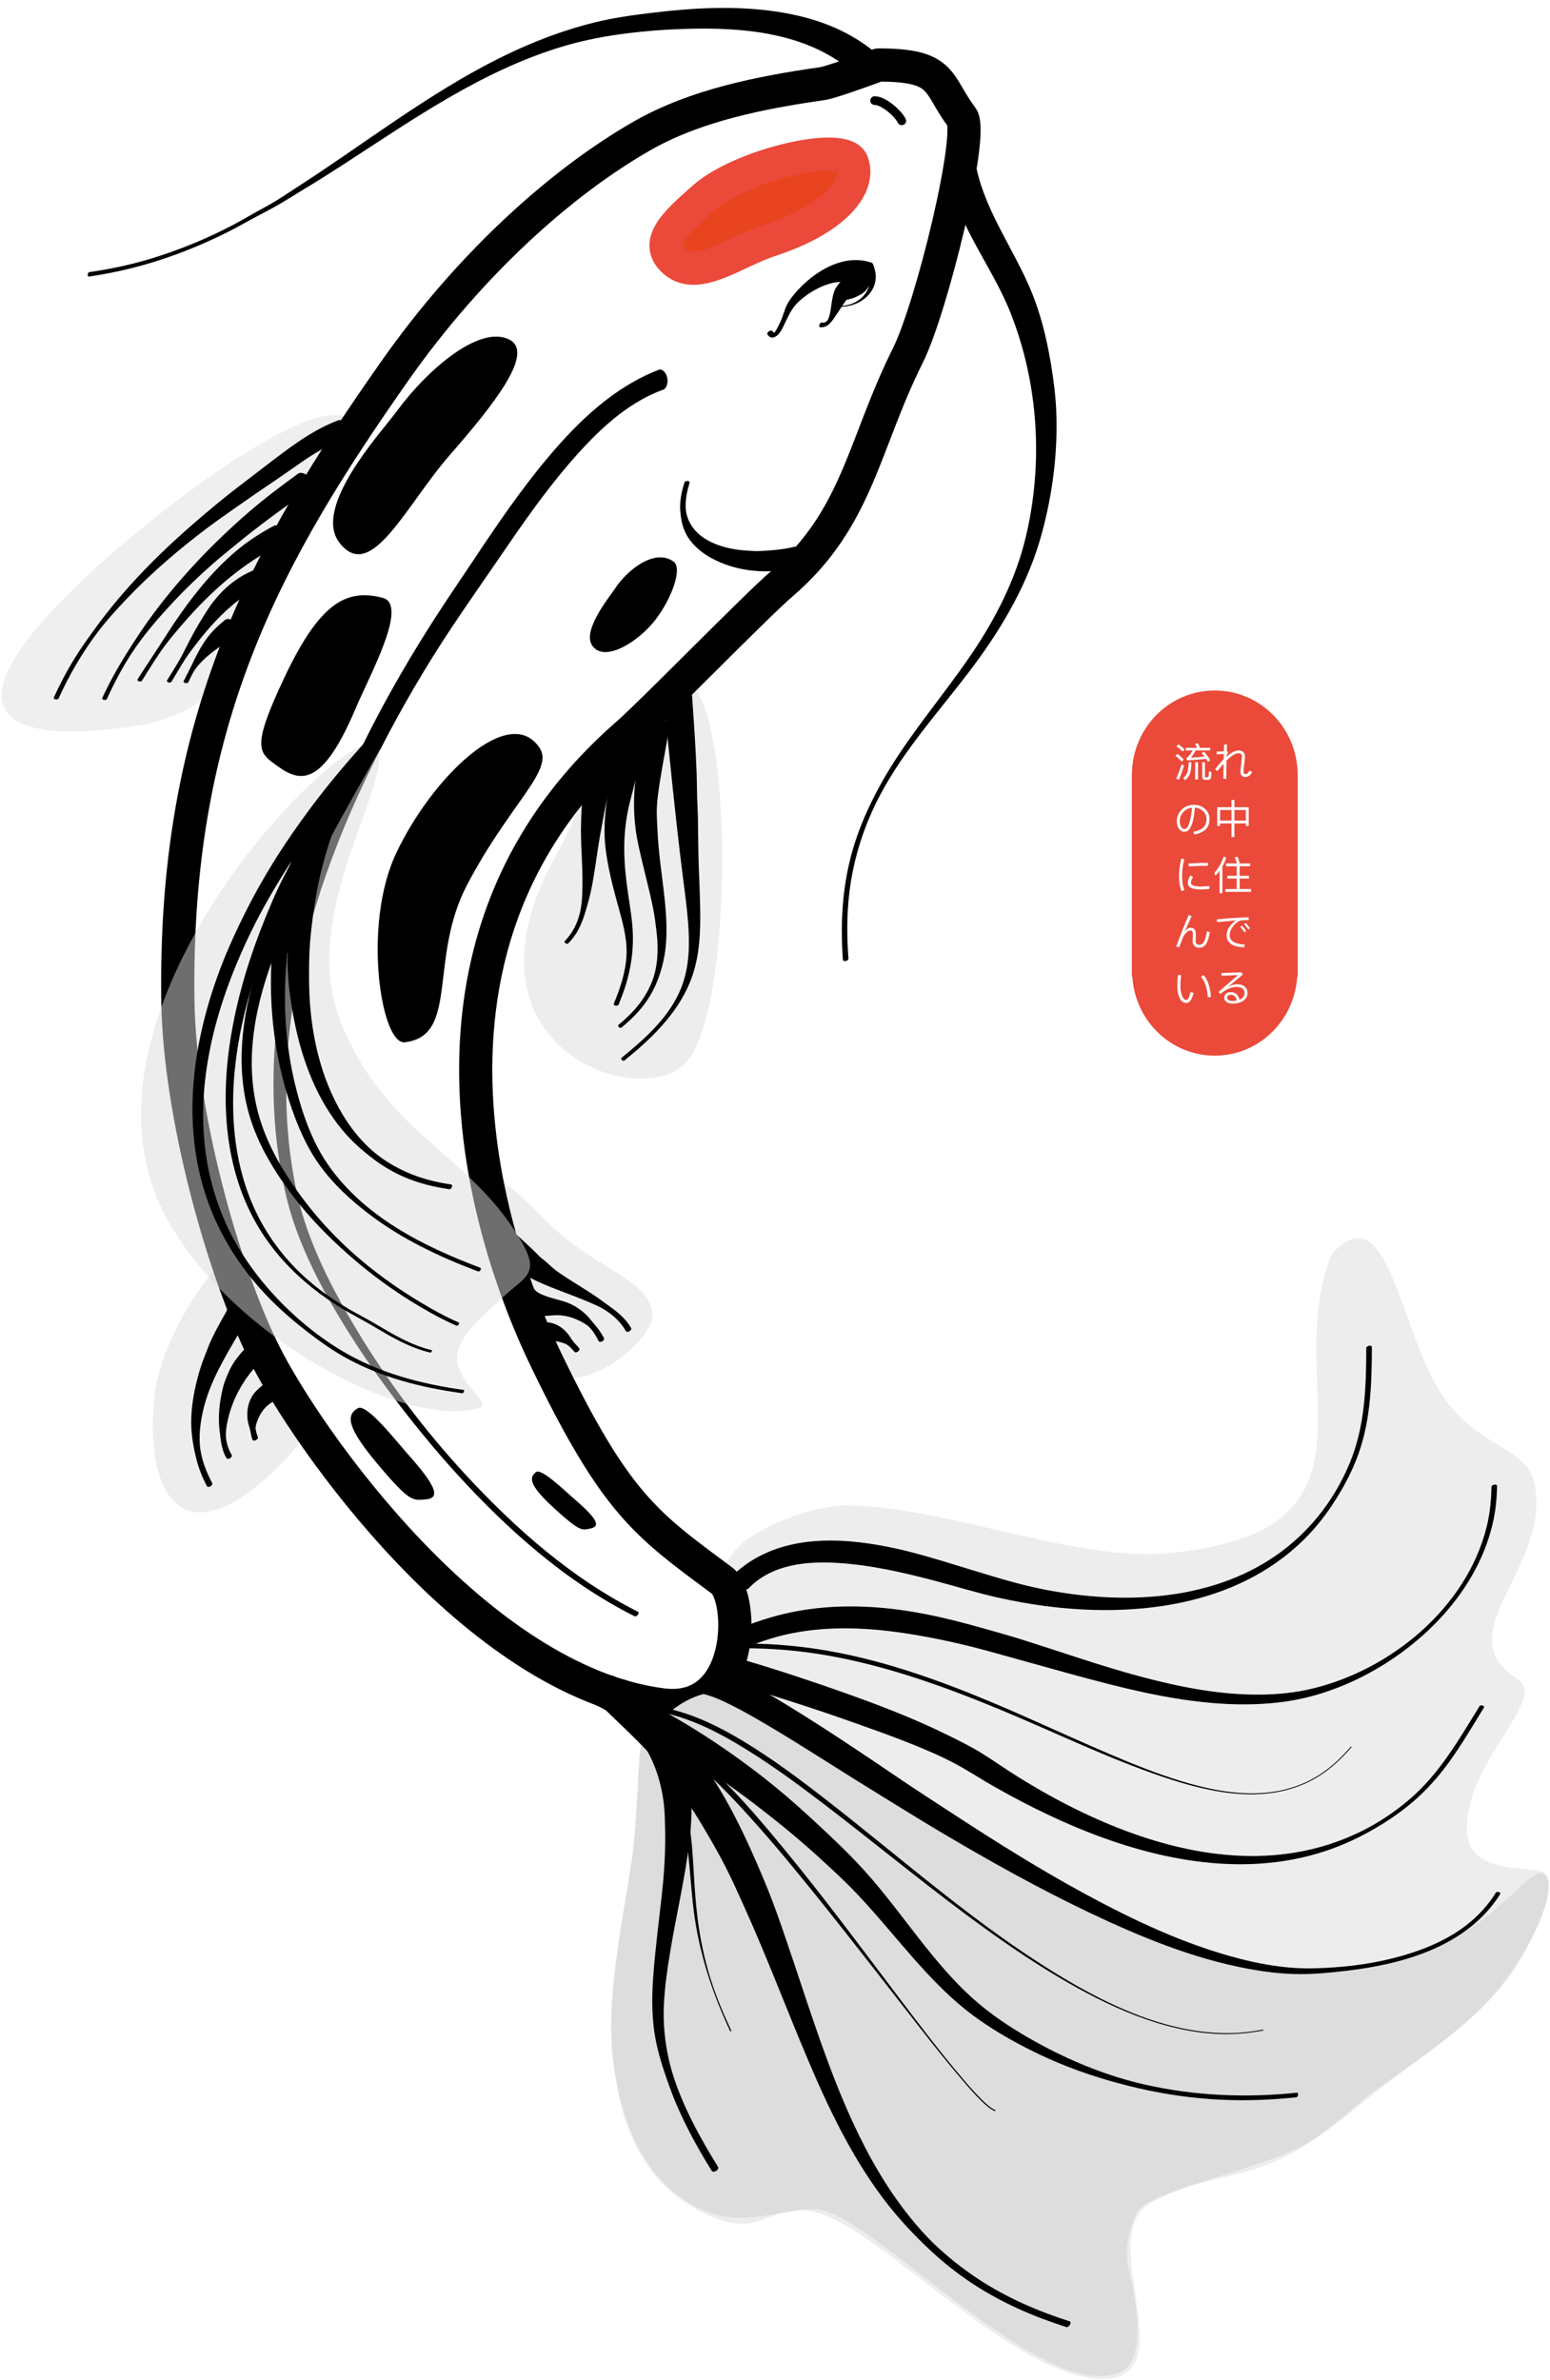 <svg width="467" height="717" viewBox="0 0 467 717" fill="none" xmlns="http://www.w3.org/2000/svg">
<rect width="467" height="717" fill="white"/>
<path opacity="0.504" d="M194.855 536.166C194.855 523.276 186.984 516.287 182.275 512.349C192.488 512.732 205.9 513.578 213.781 507.148C219.457 502.516 225.238 494.619 224.079 485.089C223.591 481.076 215.215 477.483 217.272 475.03C217.304 471.67 221.983 465.9 225.3 463.592C234.472 457.211 247.616 453.583 254.118 453.522C283.971 453.242 323.31 470.661 352.405 467.842C421.568 461.141 385.243 416.13 401.318 377.684C418.479 358.74 421.806 401.863 434.792 420.716C445.566 436.357 460.158 435.784 462.356 447.118C467.262 472.419 435.405 492.168 457.245 505.835C466.597 511.687 441.454 530.638 441.945 551.25C442.318 566.899 466.036 560.762 465.671 565.089C462.655 600.876 437.306 611.165 407.648 635.744C377.991 660.322 370.19 651.496 347.043 663.402C329.074 672.644 357.18 715.389 333.062 716.582C308.945 717.775 271.024 677.571 250.573 668.174C231.679 659.492 232.105 676.965 211.249 666.276C163.383 641.742 194.855 559.825 194.855 536.166Z" fill="#DDDDDD"/>
<path opacity="0.496" d="M29.95 170.045C33.396 166.93 37.319 163.554 41.527 160.099C68.342 138.088 106.739 112.877 107.07 131.485C107.65 164.084 76.009 213.044 42.197 218.46C2.776 224.775 -21.91 216.929 29.95 170.045Z" fill="#DDDDDD"/>
<path opacity="0.504" d="M205.714 321.018C223.087 306.427 220.821 191.082 202.728 207.186C174.836 232.012 177.482 239.858 167.299 258.134C136.449 313.503 189.777 334.405 205.714 321.018Z" fill="#DDDDDD"/>
<path opacity="0.504" d="M196.564 396.326C196.33 386.364 182.043 382.9 169.603 372.352C158.455 362.9 151.247 352.133 149.895 359.221C145.484 382.342 156.05 386.948 157.768 398.306C162.971 432.719 196.771 405.151 196.564 396.326Z" fill="#DDDDDD"/>
<path d="M151.458 369.199C150.488 369.284 149.376 369.744 148.395 370.511C146.434 372.047 145.648 374.299 146.645 375.574C149.9 378.465 153.379 381.062 157.114 383.292C158.029 383.839 158.884 384.491 159.833 384.98C162.411 386.309 165.067 387.405 167.771 388.449C170.887 389.652 174.038 390.8 177.114 392.105C178.799 392.82 180.551 393.551 182.114 394.511C184.733 396.12 187.057 398.309 188.583 400.98C188.75 401.261 189.214 401.268 189.645 401.011C190.077 400.754 190.313 400.323 190.145 400.042C188.488 397.148 186.066 395.241 183.395 393.324C181.934 392.275 180.518 391.198 179.021 390.199C176.389 388.442 173.675 386.825 171.021 385.105C169.675 384.233 168.312 383.347 167.052 382.355C166.022 381.545 165.12 380.597 164.114 379.761C163.611 379.344 163.058 378.961 162.583 378.511C161.882 377.847 161.253 377.145 160.552 376.48C158.29 374.334 155.945 372.279 153.771 370.042C153.272 369.405 152.428 369.113 151.458 369.199Z" fill="black"/>
<path opacity="0.504" d="M88.137 437.346C95.775 429.026 80.077 424.864 74.745 407.507C69.968 391.954 69.723 377.519 64.114 383.376C58.514 389.223 48.264 406.462 46.685 419.571C42.974 450.381 55.324 473.089 88.137 437.346Z" fill="#DDDDDD"/>
<path d="M72.177 393.136C70.17 392.873 68.41 393.707 68.239 395.011C66.684 397.752 65.123 400.506 63.771 403.355C62.924 405.138 62.29 406.997 61.552 408.824C60.673 410.999 60.009 413.207 59.427 415.48C58.306 419.854 57.558 424.327 57.614 428.855C57.66 432.58 58.338 436.318 59.271 439.918C59.976 442.64 61.032 445.18 62.333 447.668C62.496 447.951 62.991 447.98 63.427 447.73C63.862 447.48 64.089 447.044 63.927 446.761C62.321 443.693 60.986 440.418 60.427 436.98C59.718 432.627 60.406 427.929 61.489 423.699C62.637 419.218 64.52 415.021 66.677 410.949C69.387 405.829 72.397 400.882 75.489 395.98C75.66 394.675 74.184 393.4 72.177 393.136Z" fill="black"/>
<path d="M247.787 25.191C229.472 27.808 209.631 31.683 193.524 40.887C169.281 54.74 141.62 79.417 118.751 112.026C80.657 166.346 52.257 216.522 53.6 301.802C54.135 335.797 67.128 382.591 79.679 407.743C92.229 432.894 143.304 506.315 199.45 513.553C224.657 516.802 224.2 481.058 217.501 476.088C194.778 459.23 185.601 453.245 164.602 409.78C157.18 394.418 108.719 291.26 188.926 221.23C196.682 214.457 227.607 182.663 235.513 175.886C258.433 156.24 260.062 134.024 273.516 107.116C280.751 92.647 293.501 40.259 289.788 35.321C282.081 25.071 284.692 19.58 264.684 19.58C264.684 19.58 250.64 24.784 247.787 25.191Z" fill="white" stroke="black" stroke-width="10" stroke-miterlimit="10" stroke-linecap="round" stroke-linejoin="round"/>
<path d="M198.677 111.324C185.069 116.505 174.309 126.848 165.083 137.824C157.048 147.382 149.99 157.718 143.083 168.105C139.107 174.084 135.035 180.007 131.145 186.042C116.985 208.019 104.736 231.295 95.864 255.918C90.228 271.561 85.988 287.754 83.864 304.261C82.002 318.742 81.813 333.481 83.895 347.949C84.847 354.559 86.182 361.192 88.271 367.542C92.195 379.477 98.335 390.686 104.989 401.292C110.809 410.569 117.24 419.411 124.052 427.98C128.41 433.462 132.924 438.837 137.645 444.011C152.97 460.806 170.606 476.539 191.052 486.792C191.278 487.009 191.75 486.922 192.083 486.574C192.416 486.226 192.497 485.759 192.271 485.542C172.421 475.588 155.389 460.555 140.395 444.355C127.811 430.758 116.629 415.912 107.114 400.011C100.936 389.686 95.273 378.812 91.583 367.324C89.635 361.26 88.451 354.939 87.583 348.636C85.511 333.6 85.923 318.313 88.177 303.324C92.287 275.981 102.197 249.898 114.771 225.386C121.233 212.787 128.392 200.58 136.239 188.792C140.914 181.77 145.762 174.884 150.521 167.918C157.387 157.864 164.343 147.816 172.364 138.636C179.893 130.02 188.55 121.578 199.458 117.511C200.568 117.373 201.296 115.875 201.083 114.168C200.87 112.46 199.786 111.185 198.677 111.324Z" fill="black"/>
<path opacity="0.5" d="M49.727 366.052C15.434 301.012 114.156 207.525 114.487 226.133C114.773 242.217 90.571 277.104 102.596 307.675C114.945 339.069 137.982 346.571 153.092 367.85C165.06 384.706 158.694 383.411 150.264 391.949C147.464 394.785 136.768 402.986 137.715 409.875C138.893 418.449 149.588 422.94 143.455 424.394C120.431 429.853 68.808 402.24 49.727 366.052Z" fill="#DDDDDD"/>
<path d="M102.114 126.542C96.161 128.713 90.908 132.212 85.833 135.949C81.64 139.036 77.552 142.283 73.395 145.418C68.257 149.293 63.323 153.391 58.458 157.605C47.614 167 37.499 177.221 29.021 188.824C26.741 191.943 24.488 195.066 22.458 198.355C20.108 202.163 18.033 206.129 16.177 210.199C16.174 210.476 16.531 210.694 16.958 210.699C17.385 210.703 17.736 210.476 17.739 210.199C20.875 203.323 24.678 196.786 29.208 190.73C31.905 187.124 34.95 183.77 38.052 180.511C45.611 172.568 53.972 165.399 62.739 158.824C66.282 156.167 69.934 153.688 73.552 151.136C78.207 147.853 82.989 144.731 87.645 141.449C92.346 138.136 97.154 134.69 102.645 132.824C103.772 132.731 104.57 131.244 104.427 129.511C104.284 127.779 103.24 126.449 102.114 126.542Z" fill="black"/>
<path d="M91.302 142.542C90.685 142.36 90.115 142.414 89.708 142.761C84.696 146.411 79.717 150.145 75.021 154.199C64.401 163.366 54.454 173.773 46.083 185.042C43.845 188.055 41.773 191.171 39.739 194.324C36.399 199.501 33.329 204.742 30.771 210.355C30.768 210.633 31.094 210.851 31.521 210.855C31.947 210.859 32.299 210.633 32.302 210.355C34.795 204.885 37.673 199.524 41.145 194.605C44.419 189.967 48.182 185.655 52.052 181.511C55.964 177.321 60.106 173.343 64.427 169.574C66.815 167.491 69.286 165.515 71.739 163.511C78.755 157.78 86.128 152.438 93.583 147.292C94.396 146.598 94.183 145.012 93.114 143.761C92.58 143.136 91.918 142.725 91.302 142.542Z" fill="black"/>
<path d="M82.583 158.355C78.53 160.525 74.661 163.007 71.145 165.98C63.799 172.193 57.72 179.903 52.364 187.855C50.948 189.957 49.617 192.104 48.239 194.23C45.97 197.732 43.62 201.198 41.395 204.73C41.355 204.987 41.657 205.23 42.052 205.292C42.447 205.355 42.792 205.206 42.833 204.949C45.034 201.453 47.18 197.86 49.645 194.542C51.456 192.107 53.439 189.803 55.427 187.511C63.67 178.011 73.362 169.463 84.739 163.918C85.738 163.529 86.087 161.954 85.489 160.418C84.892 158.881 83.582 157.967 82.583 158.355Z" fill="black"/>
<path d="M76.802 171.636C71.755 173.589 67.673 176.938 64.333 181.168C63.185 182.621 62.193 184.227 61.208 185.792C59.59 188.364 58.109 191.034 56.708 193.73C55.913 195.26 55.178 196.851 54.333 198.355C53.06 200.623 51.638 202.83 50.271 205.042C50.232 205.301 50.529 205.546 50.927 205.605C51.324 205.664 51.701 205.488 51.739 205.23C53.111 203.012 54.375 200.724 55.802 198.542C57.14 196.495 58.664 194.556 60.177 192.636C62.835 189.264 65.666 186.157 68.864 183.292C71.341 181.074 74.147 178.929 77.364 177.918C78.487 177.816 79.27 176.333 79.114 174.605C78.958 172.877 77.925 171.535 76.802 171.636Z" fill="black"/>
<path d="M69.302 186.542C68.677 186.381 68.104 186.461 67.708 186.824C65.642 188.502 63.774 190.278 62.208 192.449C60.409 194.943 59.017 197.712 57.708 200.48C56.942 202.101 56.071 203.642 55.302 205.261C55.295 205.537 55.628 205.782 56.052 205.792C56.476 205.803 56.826 205.599 56.833 205.324C57.599 203.711 58.309 202.148 59.458 200.761C62.805 196.722 67.39 194.032 71.739 191.23C72.53 190.505 72.261 188.947 71.145 187.73C70.588 187.121 69.926 186.704 69.302 186.542Z" fill="black"/>
<path d="M206.583 207.855C205.655 207.633 204.515 207.697 203.364 208.105C201.063 208.922 199.615 210.797 200.145 212.292C201.808 229.001 203.442 245.693 205.521 262.355C206.158 267.466 206.895 272.593 207.302 277.73C207.82 284.274 207.758 290.954 205.395 297.168C201.992 306.117 194.498 312.784 187.239 318.668C187.096 318.832 187.174 319.134 187.427 319.355C187.679 319.576 188.002 319.613 188.145 319.449C196.118 312.987 203.887 305.593 207.864 295.918C210.775 288.837 211.103 281.129 210.958 273.574C210.875 269.245 210.668 264.931 210.521 260.605C210.356 255.79 210.362 250.984 210.271 246.168C210.235 244.318 210.108 242.485 210.052 240.636C209.975 238.105 209.988 235.574 209.895 233.042C209.606 225.134 209.05 217.217 208.489 209.324C208.224 208.576 207.511 208.077 206.583 207.855Z" fill="black"/>
<path d="M196.895 216.855C194.601 217.38 193.023 218.988 193.364 220.48C192.721 226.477 191.543 232.427 191.145 238.449C190.908 242.053 191.023 245.769 191.458 249.355C191.919 253.154 192.863 256.916 193.739 260.636C194.9 265.561 196.245 270.493 197.114 275.48C197.339 276.771 197.461 278.058 197.645 279.355C198.337 284.218 198.433 289.491 196.958 294.23C196.193 296.688 194.969 299.047 193.521 301.168C191.525 304.087 189.015 306.516 186.302 308.761C186.161 308.929 186.262 309.233 186.521 309.449C186.779 309.665 187.099 309.711 187.239 309.542C190.124 307.154 192.774 304.554 194.895 301.449C196.198 299.542 197.288 297.48 198.114 295.324C199.23 292.414 200.021 289.447 200.427 286.355C201.079 281.389 200.805 276.32 200.302 271.355C199.579 264.222 198.379 257.12 198.083 249.949C197.993 247.766 197.815 245.571 197.895 243.386C197.992 240.771 198.408 238.127 198.802 235.542C199.666 229.874 200.88 224.285 201.677 218.605C201.335 217.113 199.19 216.33 196.895 216.855Z" fill="black"/>
<path d="M189.458 222.605C187.182 223.015 185.535 224.563 185.802 226.042C184.803 231.658 183.285 237.218 182.614 242.886C182.11 247.146 181.931 251.372 182.458 255.636C183.161 261.32 184.559 266.846 186.083 272.355C187.446 277.284 188.988 282.431 188.771 287.605C188.555 292.736 186.849 297.754 184.895 302.449C184.902 302.73 185.244 302.958 185.677 302.949C186.11 302.939 186.464 302.699 186.458 302.418C189.266 295.669 190.855 289.003 190.677 281.636C190.574 277.403 189.818 273.222 189.208 269.042C188.589 264.805 188.13 260.548 188.083 256.261C188.042 252.525 188.349 248.752 189.021 245.074C189.454 242.697 190.101 240.349 190.708 238.011C191.87 233.535 193.07 229.063 194.052 224.542C193.785 223.063 191.734 222.195 189.458 222.605Z" fill="black"/>
<path d="M181.895 230.48C179.772 230.434 178.019 231.506 177.989 232.886C176.736 235.729 175.881 238.686 175.427 241.761C175.138 243.718 175.159 245.637 175.083 247.605C174.856 253.513 175.511 259.439 175.489 265.355C175.478 268.508 175.471 271.832 174.739 274.918C173.978 278.127 172.46 281.182 170.114 283.511C170.003 283.711 170.182 284.027 170.489 284.199C170.796 284.37 171.128 284.336 171.239 284.136C173.912 281.473 175.296 278.266 176.364 274.699C177.021 272.505 177.649 270.318 178.114 268.074C179.041 263.609 179.609 259.11 180.302 254.605C180.621 252.526 181.029 250.456 181.395 248.386C182.318 243.185 183.271 237.8 185.677 233.042C185.707 231.662 184.019 230.526 181.895 230.48Z" fill="black"/>
<path d="M184.14 610.73C184.046 592.353 189.9 566.368 190.889 556.072C192.531 538.958 192.336 525.136 193.437 525.753C193.437 525.753 202.274 508.833 219.116 509.474C242.267 510.354 279.105 545.176 301.094 559.975C361.523 600.647 405.204 598.432 431.064 587.388C451.776 578.543 459.872 563.487 464.798 564.34C469.16 565.096 466.102 580.391 451.884 598.637C443.613 609.253 430.361 618.327 415.112 629.136C408.052 634.14 401.349 641.375 393.101 645.965C378.445 654.121 345.678 659.777 342.463 666.631C337.407 677.41 340.156 683.285 341.038 687.688C343.935 702.14 343.054 711.713 337.99 714.303C315.301 725.91 261.613 665.471 245.701 665.471C233.502 665.471 221.962 672.479 207.164 663.369C191.506 653.731 184.248 631.831 184.14 610.73Z" fill="#DDDDDD"/>
<path d="M193.489 512.042C192.296 511.812 190.715 512.429 189.458 513.73C187.782 515.465 187.33 517.735 188.458 518.824C202.938 526.097 216.436 534.973 229.239 544.886C235.461 549.704 241.498 554.698 247.302 560.011C250.253 562.713 253.199 565.423 256.021 568.261C269.081 581.4 279.414 597.413 294.708 608.23C300.77 612.518 307.362 616.153 314.083 619.292C323.35 623.622 333.033 626.749 342.989 629.042C351.195 630.933 359.545 632.12 367.958 632.511C375.459 632.86 382.931 632.572 390.395 631.792C390.642 631.868 390.935 631.61 391.052 631.23C391.168 630.85 391.08 630.462 390.833 630.386C375.483 631.99 360.001 631.361 344.927 627.949C334.272 625.537 323.901 621.415 314.271 616.292C308.472 613.208 302.797 609.735 297.583 605.73C282.599 594.22 272.94 577.309 260.395 563.449C255.715 558.277 250.637 553.493 245.521 548.761C241.776 545.299 237.997 541.902 234.052 538.668C221.802 528.625 208.609 519.84 194.552 512.542C194.27 512.27 193.887 512.119 193.489 512.042Z" fill="black"/>
<path d="M214.989 503.074C213.845 503.042 212.458 503.859 211.489 505.261C210.198 507.13 210.149 509.328 211.364 510.168C214.561 510.833 217.555 512.244 220.458 513.699C224.104 515.526 227.633 517.567 231.145 519.636C241.636 525.817 251.803 532.515 262.177 538.886C269.572 543.429 276.956 548.064 284.427 552.48C298.617 560.868 313.046 568.911 327.927 576.011C343.27 583.332 359.321 589.973 376.114 593.074C381.141 594.002 386.217 594.627 391.333 594.668C396.04 594.705 400.787 594.236 405.458 593.699C422.895 591.693 442.192 586.248 452.052 570.48C452.092 570.223 451.792 569.979 451.395 569.918C450.999 569.856 450.654 570.004 450.614 570.261C444.798 579.569 435.594 584.922 425.364 588.261C417.828 590.722 409.92 592.082 402.021 592.636C398.115 592.91 394.182 593.065 390.271 592.824C384.58 592.472 378.941 591.432 373.427 590.011C356.994 585.777 341.476 578.421 326.614 570.355C313.467 563.22 300.804 555.289 288.271 547.136C282.083 543.111 275.878 539.096 269.771 534.949C259.074 527.685 248.331 520.482 237.302 513.73C233.364 511.32 229.373 508.978 225.239 506.918C222.291 505.448 219.247 504.104 216.021 503.386C215.717 503.176 215.371 503.084 214.989 503.074Z" fill="black"/>
<path d="M223.927 499.918C222.762 499.828 221.327 500.6 220.271 501.98C218.862 503.82 218.669 506.033 219.864 506.949C232.635 510.563 245.295 514.668 257.802 519.105C265.956 521.998 274.156 524.929 282.052 528.48C284.676 529.66 287.272 530.959 289.771 532.386C293.092 534.283 296.287 536.341 299.614 538.23C307.22 542.55 315.036 546.515 323.083 549.949C346.698 560.026 373.744 565.863 398.833 557.761C403.509 556.251 408.03 554.255 412.333 551.886C417.015 549.309 421.48 546.356 425.552 542.886C428.932 540.006 431.999 536.754 434.739 533.261C439.408 527.309 443.17 520.711 447.145 514.292C447.184 514.034 446.887 513.789 446.489 513.73C446.092 513.671 445.747 513.816 445.708 514.074C439.482 524.125 433.708 534.327 424.583 542.105C420.313 545.745 415.57 548.936 410.552 551.449C406.383 553.536 402.016 555.212 397.521 556.449C372.68 563.285 346.437 555.992 323.989 544.918C318.057 541.991 312.291 538.727 306.677 535.23C303.105 533.005 299.646 530.559 296.083 528.324C292.583 526.129 288.85 524.3 285.145 522.48C275.355 517.67 265.163 513.763 254.895 510.105C245.016 506.585 235.048 503.269 224.989 500.292C224.69 500.064 224.315 499.947 223.927 499.918Z" fill="black"/>
<path d="M450.052 447.261C449.591 447.397 449.276 447.743 449.364 448.042C449.284 452.089 448.874 456.077 447.895 460.011C441.857 484.3 419.03 503.033 395.271 508.699C390.072 509.938 384.766 510.446 379.427 510.48C367.37 510.556 355.467 508.191 343.864 505.105C331.629 501.851 319.719 497.61 307.645 493.824C303.768 492.608 299.838 491.52 295.927 490.418C288.206 488.242 280.435 486.297 272.489 485.136C261.745 483.567 250.757 483.37 240.052 485.355C235.324 486.231 230.718 487.543 226.208 489.199C225.095 489.328 224.353 490.83 224.552 492.542C224.75 494.255 225.814 495.547 226.927 495.418C230.804 493.952 234.761 492.743 238.833 491.949C249.763 489.817 260.992 490.27 271.958 491.886C279.228 492.958 286.462 494.453 293.583 496.261C298.087 497.405 302.571 498.716 307.052 499.949C316.122 502.443 325.151 505.048 334.271 507.355C348.611 510.983 363.376 513.873 378.239 513.355C383.931 513.157 389.575 512.446 395.083 510.98C399.864 509.708 404.535 507.944 408.989 505.792C428.102 496.561 445.551 479.111 449.989 457.792C450.692 454.417 450.984 451.015 451.052 447.574C450.964 447.274 450.513 447.126 450.052 447.261Z" fill="black"/>
<path d="M412.333 405.418C411.872 405.558 411.554 405.899 411.645 406.199C411.612 417.891 411.235 429.745 406.677 440.699C404.16 446.745 400.786 452.425 396.583 457.449C393.073 461.644 389.012 465.387 384.521 468.511C364.424 482.49 337.928 483.378 314.645 478.824C306.248 477.181 298.165 474.548 289.989 472.074C286.272 470.949 282.57 469.786 278.833 468.73C276.006 467.931 273.14 467.174 270.271 466.542C255.919 463.382 239.469 462.022 226.427 470.136C224.252 471.489 222.299 473.08 220.458 474.855C219.883 475.836 220.636 477.377 222.145 478.261C223.655 479.146 225.352 479.055 225.927 478.074C232.961 471.136 243.276 470.221 252.677 470.824C262.324 471.443 271.91 473.63 281.239 476.074C287.886 477.815 294.428 479.882 301.145 481.355C305.541 482.319 309.966 483.133 314.427 483.73C341.583 487.367 372.277 483.978 392.708 463.918C395.921 460.763 398.773 457.258 401.271 453.511C404.567 448.566 407.426 443.287 409.395 437.668C413.001 427.381 413.302 416.483 413.333 405.699C413.242 405.399 412.794 405.277 412.333 405.418Z" fill="black"/>
<path d="M215.114 2.418C208.796 2.558 202.46 3.124 196.177 3.886C190.452 4.58 184.751 5.376 179.145 6.761C167.435 9.656 156.261 14.322 145.645 20.011C125.877 30.605 108.095 44.437 89.271 56.542C87.188 57.882 85.14 59.293 83.021 60.574C80.9 61.855 78.676 63.008 76.521 64.23C74.361 65.454 72.219 66.702 70.021 67.855C62.329 71.887 54.166 75.249 45.864 77.792C39.708 79.679 33.452 81.021 27.083 81.949C26.838 81.888 26.552 82.134 26.458 82.511C26.364 82.888 26.494 83.263 26.739 83.324C35.763 82.009 44.59 79.771 53.145 76.605C59.057 74.417 64.873 71.876 70.458 68.949C72.122 68.076 73.774 67.126 75.427 66.23C78.177 64.74 80.963 63.348 83.677 61.792C85.853 60.546 87.972 59.191 90.114 57.886C92.253 56.583 94.43 55.28 96.552 53.949C117.189 41.001 137.025 26.218 159.895 17.324C164.84 15.401 169.893 13.753 175.052 12.511C180.966 11.087 187.004 10.195 193.052 9.574C197.558 9.111 202.087 8.837 206.614 8.699C223.845 8.172 242.939 9.788 256.614 21.418C257.641 22.66 260.015 22.372 261.927 20.792C263.838 19.213 264.578 16.941 263.552 15.699C255.045 8.664 244.838 5.127 234.021 3.511C227.732 2.572 221.432 2.277 215.114 2.418Z" fill="black"/>
<path d="M291.552 45.449C290.61 45.254 289.479 45.376 288.333 45.824C286.041 46.718 284.627 48.646 285.208 50.136C286.101 55.89 287.923 61.39 290.364 66.668C294.748 76.145 300.764 84.793 304.583 94.542C312.889 115.744 314.34 139.544 309.083 161.668C305.991 174.678 299.868 186.553 292.364 197.542C283.413 210.652 272.8 222.633 265.145 236.605C261.622 243.036 258.636 249.743 256.677 256.824C253.755 267.382 253.159 278.279 253.958 289.168C254.062 289.467 254.529 289.609 254.989 289.449C255.45 289.288 255.719 288.904 255.614 288.605C255.133 282.052 255.118 275.482 255.895 268.949C257.136 258.534 260.377 248.483 265.302 239.23C272.795 225.152 283.93 213.216 293.395 200.48C302.313 188.482 309.814 175.511 313.802 161.011C317.166 148.779 318.816 135.883 318.208 123.199C318.009 119.047 317.485 114.927 316.833 110.824C315.757 104.047 314.254 97.321 311.927 90.855C307.666 79.015 300.061 68.68 295.927 56.792C294.805 53.568 294 50.265 293.521 46.886C293.23 46.141 292.493 45.644 291.552 45.449Z" fill="black"/>
<path d="M206.958 144.886C206.512 144.932 206.147 145.19 206.177 145.48C205.336 148.199 204.759 150.991 204.958 153.855C205.096 155.84 205.417 157.852 206.177 159.699C207.932 163.968 211.756 166.96 215.833 168.886C222.976 172.26 230.852 172.775 238.552 171.355C239.757 171.541 240.984 170.208 241.271 168.355C241.557 166.502 240.788 164.853 239.583 164.668C237.478 165.167 235.364 165.508 233.208 165.699C231.531 165.847 229.829 165.976 228.145 166.011C227.122 166.033 226.104 165.91 225.083 165.855C218.027 165.478 209.089 162.885 206.927 155.168C206.661 154.22 206.589 153.241 206.583 152.261C206.569 149.88 207.102 147.584 207.802 145.324C207.772 145.034 207.404 144.841 206.958 144.886Z" fill="black"/>
<path d="M261.208 81.824C257.166 81.658 253.848 83.366 251.771 86.855C251.269 87.696 251.036 88.788 250.833 89.73C250.388 91.79 250.371 94.043 249.583 96.011C249.267 96.801 248.581 97.275 247.771 97.199C247.523 97.063 247.167 97.255 246.958 97.636C246.749 98.017 246.773 98.438 247.021 98.574C248.972 98.737 249.976 97.662 251.052 96.168C252.359 94.351 253.518 92.414 254.833 90.605C255.426 89.789 256.038 89.04 256.833 88.418C257.022 88.27 257.277 87.952 257.552 87.98C257.798 88.005 257.5 88.258 257.458 88.292C257.158 88.541 256.636 88.568 257.333 88.73C258.57 89.427 260.448 88.446 261.521 86.542C262.593 84.639 262.445 82.521 261.208 81.824Z" fill="black"/>
<path d="M259.302 78.418C251.611 77.651 243.93 83.022 239.208 88.73C238.349 89.769 237.526 90.875 236.958 92.105C236.422 93.265 236.095 94.507 235.645 95.699C235.319 96.565 234.957 97.306 234.552 98.136C234.25 98.755 233.931 99.362 233.521 99.918C233.456 100.005 233.374 100.086 233.302 100.168C233.248 100.228 233.033 100.359 233.114 100.355C233.349 100.344 232.874 99.95 232.771 99.792C232.596 99.516 232.102 99.524 231.677 99.792C231.252 100.061 231.065 100.485 231.239 100.761C231.975 101.875 232.971 101.985 234.083 101.105C234.998 100.381 235.583 99.224 236.083 98.199C237.105 96.105 238.049 93.828 239.552 92.011C240.542 90.814 241.824 89.785 243.083 88.886C246.763 86.259 252.526 83.615 257.021 85.636C258.187 86.638 260.385 85.994 261.927 84.199C263.468 82.404 263.781 80.138 262.614 79.136C261.524 78.76 260.4 78.527 259.302 78.418Z" fill="black"/>
<path d="M119.321 124.165C128.841 111.159 144.559 97.765 153.47 102.303C161.245 106.263 148.648 122.031 135.482 137.116C122.199 152.336 111.718 175.941 102.219 163.405C94.083 152.668 114.97 130.109 119.321 124.165Z" fill="black"/>
<path d="M185.386 177.177C189.02 171.639 197.333 165.066 202.96 169.196C205.711 171.216 202.337 180.475 197.311 186.898C192.241 193.379 182.041 199.778 178.415 194.44C175.31 189.868 183.725 179.709 185.386 177.177Z" fill="black"/>
<path d="M119.355 257.028C130.116 234.227 153.442 211.496 162.581 225.304C167.051 232.056 153.592 242.025 140.713 266.581C129.046 288.825 138.375 312.071 121.949 313.966C114.823 314.788 109.108 278.737 119.355 257.028Z" fill="black"/>
<path d="M85.667 204.132C96.429 181.332 104.485 177.272 115.301 180.092C123.136 182.134 111.577 202.981 107.025 213.686C97.196 236.801 90.597 235.782 83.829 230.929C77.999 226.75 75.421 225.841 85.667 204.132Z" fill="black"/>
<path d="M114.193 441.532C104.585 430.173 104.124 426.356 107.783 424.21C110.435 422.656 118.869 433.543 123.482 438.73C133.442 449.929 131.572 451.491 127.684 451.722C124.335 451.92 123.34 452.347 114.193 441.532Z" fill="black"/>
<path d="M167.416 454.751C159.797 447.841 159.134 445.267 161.446 443.463C163.122 442.156 169.894 448.85 173.528 451.985C181.373 458.754 180.234 459.995 177.59 460.507C175.313 460.948 174.67 461.331 167.416 454.751Z" fill="black"/>
<path d="M212.049 59.614C223.37 49.62 254.263 42.431 256.713 48.912C259.455 56.164 251.318 66.07 232.037 72.35C221.494 75.784 210.278 84.768 203.292 78.806C196.659 73.146 203.736 66.952 212.049 59.614Z" fill="#E94420" stroke="#EB493A" stroke-width="10" stroke-miterlimit="10" stroke-linejoin="round"/>
<path d="M110.864 223.011C110.357 223.095 109.973 223.37 109.802 223.761C104.218 229.982 98.837 236.344 93.833 243.042C89.705 248.568 85.772 254.237 82.145 260.105C79.157 264.941 76.376 269.927 73.833 275.011C71.338 279.999 68.988 285.065 66.958 290.261C58.475 311.97 54.566 336.55 61.708 359.199C63.142 363.746 65.017 368.153 67.271 372.355C70.703 378.755 75.042 384.668 80.021 389.949C84.193 394.374 88.811 398.3 93.645 401.98C96.786 404.37 100.025 406.652 103.458 408.605C114.392 414.827 126.705 417.948 139.083 419.668C139.262 419.776 139.541 419.661 139.708 419.386C139.875 419.112 139.887 418.807 139.708 418.699C126.861 416.914 114.059 413.572 102.864 406.824C94.586 401.834 87.046 395.329 80.708 388.042C76.019 382.652 71.974 376.698 68.864 370.261C66.816 366.022 65.193 361.617 63.958 357.074C57.961 335.012 62.437 311.871 70.958 291.136C73.461 285.044 76.271 279.088 79.458 273.324C81.974 268.772 84.644 264.302 87.489 259.949C90.972 254.62 94.597 249.386 98.458 244.324C103.397 237.847 108.665 231.689 114.145 225.668C114.488 224.885 113.818 223.82 112.614 223.292C112.012 223.029 111.371 222.928 110.864 223.011Z" fill="black"/>
<path d="M112.208 223.605C110.8 223.465 109.58 224.096 109.489 225.011C101.172 239.939 92.671 254.84 85.677 270.449C82.587 277.343 79.67 284.321 77.427 291.542C72.881 306.178 70.76 321.829 75.364 336.73C77.651 344.129 81.524 350.909 85.989 357.199C92.254 366.023 99.906 373.785 108.208 380.699C114.127 385.628 120.461 390.069 127.114 393.949C130.448 395.893 133.9 397.782 137.458 399.292C137.617 399.435 137.896 399.35 138.114 399.105C138.333 398.86 138.399 398.528 138.239 398.386C134.29 396.711 130.509 394.582 126.833 392.386C120.641 388.688 114.719 384.533 109.177 379.918C101.839 373.806 95.294 366.784 89.739 359.011C84.637 351.871 80.2 344.081 77.864 335.574C73.318 319.017 77.072 301.776 83.239 286.168C87.621 275.078 93.026 264.501 98.677 254.011C103.834 244.438 109.21 234.964 114.583 225.511C114.674 224.596 113.616 223.745 112.208 223.605Z" fill="black"/>
<path d="M95.583 249.73C93.363 249.926 91.674 251.256 91.802 252.699C89.957 258.537 88.538 264.45 87.645 270.511C86.905 275.542 86.608 280.586 86.614 285.668C86.617 288.01 86.574 290.327 86.708 292.668C87 297.77 87.727 302.879 88.739 307.886C91.102 319.579 95.484 331.238 103.208 340.48C105.963 343.776 109.128 346.585 112.552 349.168C115.333 351.265 118.331 353.049 121.521 354.449C125.879 356.362 130.477 357.514 135.177 358.199C135.423 358.35 135.819 358.171 136.052 357.792C136.285 357.414 136.266 356.975 136.021 356.824C131.43 356.155 126.935 355.037 122.677 353.168C119.198 351.64 115.827 349.658 112.895 347.23C107.778 342.99 103.791 337.34 100.864 331.418C95.298 320.156 93.14 307.307 93.114 294.824C93.107 291.138 93.121 287.404 93.427 283.73C93.839 278.777 94.509 273.807 95.395 268.918C96.441 263.152 97.945 257.524 99.833 251.98C99.706 250.537 97.803 249.534 95.583 249.73Z" fill="black"/>
<path d="M110.208 225.136C109.147 224.957 108.199 225.384 108.083 226.074C103.244 233.68 98.519 241.347 93.927 249.105C90.655 254.633 87.381 260.208 84.552 265.98C82.672 269.814 81.048 273.769 79.458 277.73C74.417 290.29 70.615 303.408 68.895 316.855C66.5 335.59 68.56 355.358 79.021 371.511C81.462 375.281 84.3 378.787 87.458 381.98C92.919 387.502 99.226 392.139 106.021 395.886C108.343 397.167 110.676 398.44 112.958 399.792C118.242 402.924 123.483 405.994 129.521 407.418C129.651 407.51 129.878 407.431 130.021 407.23C130.164 407.029 130.182 406.792 130.052 406.699C123.739 405.211 118.295 401.866 112.771 398.605C110.262 397.124 107.667 395.812 105.145 394.355C98.539 390.536 92.43 385.868 87.302 380.199C84.337 376.921 81.716 373.36 79.489 369.542C70.127 353.489 68.747 334.342 71.489 316.292C73.042 306.071 75.892 296.109 79.458 286.418C81.998 279.516 84.819 272.685 88.177 266.136C91.278 260.088 94.81 254.256 98.333 248.449C102.765 241.143 107.295 233.911 111.927 226.73C112.043 226.04 111.269 225.315 110.208 225.136Z" fill="black"/>
<path d="M109.302 226.074C108.764 226.12 108.357 226.334 108.145 226.73C103.917 231.066 100.061 235.741 96.802 240.855C82.668 263.03 78.913 291.102 83.427 316.73C84.599 323.386 86.367 329.932 88.739 336.261C90.716 341.537 93.102 346.597 96.427 351.168C100.48 356.739 105.533 361.404 110.989 365.574C120.941 373.179 132.249 378.563 143.927 382.949C144.109 383.104 144.439 383.011 144.677 382.73C144.915 382.449 144.953 382.072 144.771 381.918C127.504 375.433 109.86 366.563 98.989 351.074C95.53 346.145 93.15 340.71 91.271 335.011C89.432 329.436 88.079 323.717 87.177 317.918C85.2 305.211 85.469 292.292 87.677 279.636C90.275 264.742 95.803 250.116 104.864 237.918C107.198 234.776 109.796 231.877 112.552 229.105C112.974 228.313 112.332 227.13 111.114 226.48C110.505 226.155 109.839 226.027 109.302 226.074Z" fill="black"/>
<path d="M186.927 505.918C185.737 506.007 184.39 506.554 183.177 507.48C180.75 509.332 179.754 512.09 180.958 513.668C187.448 520.021 194.257 526.118 200.052 533.136C204.627 538.678 208.534 544.751 212.208 550.918C214.401 554.599 216.531 558.324 218.489 562.136C220.621 566.286 222.51 570.572 224.427 574.824C231.187 589.815 236.948 605.188 243.364 620.324C249.566 634.955 256.464 649.442 266.052 662.199C270.402 667.987 275.313 673.246 280.614 678.168C284.522 681.795 288.719 685.084 293.177 688.011C301.812 693.681 311.261 697.793 321.083 700.918C321.374 701.148 321.885 700.958 322.239 700.511C322.594 700.064 322.655 699.523 322.364 699.292C312.651 696.203 303.31 692.149 294.771 686.542C290.079 683.462 285.647 679.945 281.583 676.074C278.888 673.506 276.414 670.69 274.083 667.792C267.065 659.07 261.533 649.284 256.864 639.136C249.769 623.715 244.633 607.455 239.239 591.386C236.467 583.129 233.718 574.805 230.364 566.761C224.756 553.308 218.543 540.011 209.677 528.355C203.76 520.577 196.583 513.916 189.739 506.98C189.137 506.191 188.116 505.828 186.927 505.918Z" fill="black"/>
<path d="M184.364 504.73C182.909 504.483 180.979 505.303 179.489 506.918C177.503 509.071 177.027 511.845 178.427 513.136C181.915 514.686 185.228 516.563 188.145 519.042C195.317 525.139 198.965 534.311 200.021 543.511C200.309 546.03 200.343 548.573 200.395 551.105C200.507 556.476 200.268 561.819 199.771 567.168C199.476 570.33 199.104 573.481 198.739 576.636C198.287 580.553 197.813 584.462 197.427 588.386C196.95 593.229 196.514 598.079 196.521 602.949C196.525 606.339 196.746 609.727 197.302 613.074C198.019 617.397 199.253 621.538 200.677 625.668C201.687 628.597 202.757 631.509 203.989 634.355C206.933 641.151 210.535 647.624 214.427 653.918C214.636 654.258 215.247 654.271 215.771 653.949C216.294 653.626 216.542 653.07 216.333 652.73C210.928 643.991 205.73 634.594 202.677 624.73C200.614 618.068 199.722 611.003 200.021 604.042C200.261 598.44 201.095 592.878 202.021 587.355C203.367 579.321 205.115 571.36 206.458 563.324C207.585 556.581 208.526 549.767 208.333 542.918C208.216 538.741 207.959 534.557 206.989 530.48C205.24 523.122 201.316 516.44 195.521 511.542C192.519 509.007 189.154 507.035 185.614 505.355C185.264 505.032 184.849 504.812 184.364 504.73Z" fill="black"/>
<path d="M201.864 534.949C201.423 535.195 201.204 535.631 201.364 535.918C203.046 539.324 204.398 542.825 205.333 546.511C207.893 556.604 207.792 567.182 209.271 577.449C211 589.457 214.862 600.899 219.989 611.855C220.021 611.913 220.12 611.935 220.208 611.886C220.297 611.838 220.365 611.756 220.333 611.699C218.061 606.843 215.941 601.903 214.302 596.792C212.254 590.409 210.87 583.791 210.083 577.136C209.549 572.623 209.248 568.078 208.989 563.542C208.702 558.512 208.4 553.47 207.458 548.511C206.564 543.808 205.037 539.319 202.958 535.011C202.798 534.725 202.305 534.702 201.864 534.949Z" fill="black"/>
<path d="M210.364 529.418C210.158 529.167 209.655 529.225 209.271 529.542C208.886 529.86 208.751 530.323 208.958 530.574C214.718 535.38 219.95 540.778 224.989 546.324C229.201 550.958 233.301 555.694 237.302 560.511C249.226 574.871 260.63 589.644 272.114 604.355C277.971 611.858 283.797 619.404 289.989 626.636C291.831 628.787 293.703 630.947 295.739 632.918C296.918 634.058 298.165 635.234 299.677 635.918C299.723 635.96 299.83 635.926 299.895 635.855C299.961 635.784 299.973 635.71 299.927 635.668C298.209 634.891 296.773 633.45 295.458 632.136C293.372 630.052 291.456 627.824 289.552 625.574C283.283 618.167 277.407 610.433 271.552 602.699C259.927 587.344 248.466 571.809 236.208 556.949C228.208 547.25 220.006 537.544 210.364 529.418Z" fill="black"/>
<path d="M202.145 514.886C201.902 514.711 201.508 514.856 201.239 515.23C200.97 515.604 200.934 516.055 201.177 516.23C209.471 518.24 217.101 522.22 224.333 526.668C232.537 531.714 240.335 537.423 247.989 543.261C262.515 554.341 276.603 565.989 291.271 576.886C300.35 583.631 309.643 590.113 319.395 595.855C333.772 604.319 350.186 611.99 367.114 612.699C371.631 612.888 376.084 612.503 380.521 611.668C380.569 611.677 380.632 611.618 380.645 611.542C380.659 611.467 380.632 611.395 380.583 611.386C377.446 611.977 374.31 612.374 371.114 612.449C352.459 612.884 334.391 604.375 318.802 594.886C293.892 579.725 272.035 560.138 249.083 542.292C240.959 535.976 232.714 529.805 223.895 524.48C217.085 520.367 209.904 516.791 202.145 514.886Z" fill="black"/>
<path d="M225.114 495.105C224.864 494.993 224.506 495.22 224.333 495.605C224.16 495.99 224.239 496.399 224.489 496.511C232.609 496.53 240.671 497.201 248.677 498.574C267.409 501.786 285.385 508.332 302.864 515.636C318.581 522.204 333.963 529.694 350.114 535.168C365.185 540.275 382.772 544.069 397.208 535.136C401.04 532.765 404.272 529.686 407.208 526.292C407.226 526.248 407.183 526.195 407.114 526.168C407.046 526.14 406.976 526.154 406.958 526.199C404.057 529.551 400.869 532.575 397.083 534.918C382.732 543.797 365.375 539.966 350.458 534.761C343.153 532.213 336.044 529.169 328.958 526.074C319.067 521.754 309.282 517.199 299.333 513.011C283.271 506.25 266.734 500.318 249.521 497.292C241.447 495.873 233.309 495.146 225.114 495.105Z" fill="black"/>
<path d="M263.525 30.302C266.221 30.302 270.549 34.107 271.693 36.395" stroke="black" stroke-width="2.624" stroke-miterlimit="10" stroke-linecap="round" stroke-linejoin="round"/>
<path d="M262.591 79.246C264.582 88.55 255.709 90.987 252.712 90.266C252.248 90.154 262.591 79.246 262.591 79.246Z" fill="black"/>
<path d="M262.333 79.105C262.082 79.087 261.803 79.137 261.521 79.292C260.956 79.603 260.662 80.144 260.864 80.511C261.598 81.981 262.075 83.601 261.927 85.261C261.611 88.797 258.251 91.412 254.927 91.98C253.577 92.211 252.258 92.045 250.958 91.668C250.897 91.62 250.78 91.667 250.708 91.761C250.636 91.856 250.615 91.964 250.677 92.011C256.335 93.653 263.714 89.832 263.864 83.48C263.898 82.052 263.472 80.677 262.895 79.386C262.794 79.203 262.584 79.123 262.333 79.105Z" fill="black"/>
<path d="M158.458 387.136C157.479 387.174 156.356 387.57 155.333 388.292C153.286 389.738 152.393 391.993 153.333 393.324C156.046 396.192 159.592 396.505 163.333 396.449C165.067 396.423 166.782 396.112 168.521 396.199C171.196 396.332 173.989 397.365 176.239 398.792C176.564 398.999 176.884 399.199 177.177 399.449C178.564 400.636 179.543 402.383 180.364 403.98C180.526 404.264 181.022 404.291 181.458 404.042C181.894 403.794 182.12 403.357 181.958 403.074C181.011 401.235 179.962 399.903 178.614 398.355C178.104 397.769 177.652 397.135 177.114 396.574C175.457 394.842 173.39 393.351 171.145 392.48C168.906 391.611 166.502 391.213 164.271 390.355C162.879 389.82 161.632 389.32 160.739 388.074C160.269 387.409 159.437 387.098 158.458 387.136Z" fill="black"/>
<path d="M165.708 398.418C164.512 398.198 163.269 398.401 162.083 398.574C160.885 398.418 159.728 399.793 159.489 401.636C159.25 403.479 160.01 405.075 161.208 405.23C162.69 404.724 164.195 404.108 165.771 403.98C166.907 403.888 168.059 404.061 169.145 404.386C169.661 404.541 170.278 404.726 170.739 405.011C171.671 405.587 172.338 406.388 173.052 407.199C173.242 407.463 173.739 407.429 174.145 407.136C174.552 406.844 174.71 406.4 174.521 406.136C173.809 405.329 173.038 404.564 172.395 403.699C171.952 403.101 171.618 402.439 171.145 401.855C169.762 400.144 167.901 398.819 165.708 398.418Z" fill="black"/>
<path d="M75.989 404.918C75.311 404.928 74.727 405.159 74.427 405.636C72.637 407.433 70.999 409.393 69.739 411.605C69.297 412.381 68.961 413.16 68.614 413.98C68.279 414.773 67.919 415.57 67.645 416.386C67.134 417.913 66.805 419.554 66.521 421.136C65.911 424.525 65.775 427.97 66.208 431.386C66.554 434.117 66.779 436.824 68.239 439.23C68.41 439.509 68.904 439.523 69.333 439.261C69.762 438.999 69.972 438.54 69.802 438.261C68.729 436.497 68.024 434.183 68.052 432.105C68.077 430.227 68.454 428.354 68.927 426.542C70.648 419.95 74.598 413.485 79.771 408.98C80.37 408.025 79.646 406.497 78.177 405.574C77.442 405.112 76.667 404.907 75.989 404.918Z" fill="black"/>
<path d="M80.614 417.136C79.993 416.965 79.39 417.031 78.989 417.386C77.759 418.389 76.538 419.5 75.771 420.918C74.6 423.08 74.282 425.596 74.645 428.011C74.776 428.88 75.098 429.667 75.302 430.511C75.561 431.586 75.682 432.643 76.052 433.699C76.196 433.99 76.666 434.045 77.114 433.824C77.562 433.602 77.821 433.178 77.677 432.886C77.359 431.979 76.942 430.898 77.021 429.918C77.091 429.046 77.496 428.09 77.833 427.292C78.545 425.611 79.665 424.047 81.145 422.949C81.711 422.529 82.343 422.194 82.958 421.855C83.76 421.145 83.52 419.557 82.427 418.324C81.88 417.707 81.235 417.308 80.614 417.136Z" fill="black"/>
<g clip-path="url(#clip0_1_111)">
<path d="M366 208C352.256 208 341.133 219.283 341.032 233.244H341V233.429V292.571V294.134H341.157C341.966 307.44 352.72 318 366 318C379.281 318 390.035 307.439 390.844 294.134H391V292.571V233.429V233.244H390.969C390.868 219.283 379.745 208 366 208Z" fill="#EB493A"/>
<path d="M357.632 229.065C359.696 228.945 361.616 228.789 363.38 228.585C363.572 228.897 363.764 229.197 363.932 229.497L364.64 228.993C364.208 228.249 363.596 227.397 362.78 226.413L362.072 226.833C362.36 227.193 362.624 227.541 362.888 227.889C361.52 228.057 360.152 228.177 358.772 228.249C359.204 227.781 359.696 227.049 360.26 226.053H364.64V225.273H361.484C361.316 224.769 361.148 224.313 360.956 223.905L360.08 224.049C360.272 224.421 360.452 224.829 360.62 225.273H357.272V226.053H359.372C358.652 227.241 358.076 227.973 357.62 228.261C357.572 228.285 357.512 228.309 357.44 228.333L357.632 229.065ZM355.052 224.217L354.428 224.817C355.22 225.369 355.832 225.885 356.288 226.377L356.9 225.765C356.396 225.249 355.784 224.733 355.052 224.217ZM354.764 227.085L354.152 227.685C354.956 228.309 355.592 228.897 356.048 229.449L356.66 228.825C356.156 228.249 355.52 227.661 354.764 227.085ZM355.988 230.277C355.532 231.741 355.004 233.157 354.38 234.549L355.184 234.897C355.76 233.553 356.276 232.113 356.756 230.577L355.988 230.277ZM360.08 229.617V234.813H360.956V229.617H360.08ZM358.136 229.605C358.088 231.021 357.956 232.053 357.728 232.689C357.488 233.337 357.08 233.889 356.504 234.357L357.056 235.041C357.728 234.489 358.22 233.829 358.508 233.061C358.772 232.329 358.928 231.177 358.976 229.605H358.136ZM363.848 234.933C364.328 234.909 364.628 234.777 364.772 234.561C364.916 234.321 364.988 233.673 364.988 232.617L364.232 232.329C364.232 232.965 364.208 233.433 364.16 233.721C364.136 233.985 364.016 234.117 363.8 234.141H363.272C363.116 234.117 363.044 234.021 363.044 233.841V229.617H362.216V233.997C362.216 234.621 362.552 234.933 363.248 234.933H363.848Z" fill="white"/>
<path d="M373.184 226.053C372.188 226.053 370.988 226.653 369.596 227.877L369.572 227.901C369.572 227.757 369.584 227.601 369.584 227.457L370.004 226.581L369.62 226.257C369.632 225.417 369.644 224.757 369.668 224.289L368.792 224.277L368.744 226.293L366.56 226.425L366.608 227.253L368.72 227.121L368.672 228.741C367.856 229.557 366.992 230.541 366.092 231.717L366.812 232.281C367.46 231.429 368.072 230.697 368.636 230.073C368.6 231.801 368.588 233.313 368.588 234.609H369.464C369.464 233.193 369.488 231.369 369.548 229.113C369.668 228.981 369.8 228.861 369.92 228.753C371.24 227.505 372.332 226.893 373.184 226.893C373.844 226.893 374.18 227.229 374.18 227.901C374.18 228.261 374.108 228.993 373.976 230.073C373.808 231.333 373.736 232.101 373.736 232.365C373.736 233.493 374.228 234.057 375.224 234.057C375.656 234.057 376.052 233.925 376.412 233.661C376.664 233.445 376.952 233.097 377.276 232.617L376.544 232.089C376.112 232.833 375.668 233.205 375.236 233.205C374.852 233.205 374.66 232.917 374.66 232.365C374.66 232.029 374.732 231.261 374.888 230.073C375.008 229.041 375.08 228.309 375.08 227.901C375.08 227.325 374.912 226.881 374.6 226.557C374.264 226.221 373.796 226.053 373.184 226.053Z" fill="white"/>
<path d="M359.744 242.453C358.172 242.453 356.9 242.957 355.928 243.989C355.016 244.937 354.56 246.077 354.56 247.421C354.56 248.285 354.764 249.029 355.196 249.629C355.64 250.253 356.216 250.565 356.912 250.565C357.776 250.565 358.484 249.893 359.012 248.549C359.336 247.769 359.588 246.761 359.768 245.525L360.02 243.293C360.932 243.341 361.724 243.665 362.396 244.253C363.14 244.901 363.512 245.717 363.512 246.725C363.512 247.757 363.212 248.585 362.636 249.185C362 249.833 360.968 250.301 359.54 250.577L359.84 251.393C361.364 251.081 362.492 250.577 363.212 249.881C364.004 249.113 364.412 248.069 364.412 246.725C364.412 245.525 363.968 244.517 363.104 243.701C362.204 242.861 361.088 242.453 359.744 242.453ZM356.912 249.737C356.504 249.737 356.156 249.521 355.892 249.089C355.604 248.645 355.46 248.093 355.46 247.421C355.46 246.233 355.868 245.237 356.708 244.445C357.38 243.797 358.196 243.413 359.144 243.317C359.048 244.589 358.868 245.765 358.628 246.833C358.184 248.765 357.608 249.737 356.912 249.737Z" fill="white"/>
<path d="M371.036 241.001V243.161H366.74V248.801H367.604V248.045H371.036V252.137H371.924V248.045H375.368V248.801H376.232V243.161H371.924V241.001H371.036ZM367.604 247.205V244.001H371.036V247.205H367.604ZM371.924 247.205V244.001H375.368V247.205H371.924Z" fill="white"/>
<path d="M363.956 259.921C361.964 259.921 359.996 259.993 358.04 260.137L358.184 261.001C359.96 260.869 361.868 260.809 363.92 260.809L363.956 259.921ZM358.628 263.725C358.124 264.589 357.884 265.309 357.884 265.885C357.884 266.617 358.22 267.145 358.892 267.469C359.516 267.781 360.512 267.937 361.868 267.937C362.468 267.937 363.308 267.889 364.4 267.805L364.352 266.905C363.416 267.001 362.588 267.061 361.868 267.061C360.848 267.061 360.092 266.965 359.612 266.785C359.084 266.581 358.82 266.269 358.82 265.849C358.82 265.405 359.036 264.841 359.468 264.157L358.628 263.725ZM355.928 258.613C355.46 260.413 355.232 262.213 355.232 263.989C355.232 265.681 355.484 267.169 355.988 268.441L356.84 268.117C356.372 266.953 356.144 265.573 356.144 263.989C356.144 262.261 356.36 260.545 356.816 258.829L355.928 258.613Z" fill="white"/>
<path d="M369.38 260.101V260.953H372.608V263.821H369.752V264.649H372.608V267.805H369.188V268.657H376.916V267.805H373.496V264.649H376.328V263.821H373.496V260.953H376.664V260.101H373.1L373.508 259.945C373.352 259.369 373.136 258.745 372.848 258.049L371.984 258.277C372.26 258.865 372.5 259.477 372.704 260.101H369.38ZM368.672 257.989C368.096 259.837 367.172 261.481 365.9 262.909L366.176 263.821C366.632 263.353 367.052 262.861 367.436 262.333V269.077H368.288V261.037C368.768 260.197 369.164 259.309 369.476 258.361L368.672 257.989Z" fill="white"/>
<path d="M358.136 275.637C356.972 278.325 355.712 281.493 354.368 285.129L355.28 285.381L356.3 282.645C356.504 282.081 356.84 281.565 357.296 281.085C357.788 280.557 358.244 280.293 358.664 280.293C359.156 280.293 359.408 280.653 359.408 281.385C359.408 281.517 359.384 281.889 359.36 282.513C359.336 283.125 359.324 283.485 359.324 283.581C359.324 284.145 359.504 284.601 359.888 284.961C360.272 285.309 360.764 285.489 361.364 285.489C362.24 285.489 362.924 285.093 363.416 284.301C363.86 283.593 364.232 282.405 364.532 280.749L363.62 280.569C363.38 282.081 363.068 283.161 362.684 283.797C362.348 284.349 361.904 284.625 361.364 284.625C361.028 284.625 360.752 284.529 360.536 284.337C360.32 284.145 360.224 283.893 360.224 283.581C360.224 283.485 360.236 283.125 360.272 282.513C360.296 281.889 360.308 281.517 360.308 281.385C360.308 280.857 360.188 280.413 359.972 280.065C359.696 279.657 359.3 279.453 358.784 279.453C358.448 279.453 358.124 279.561 357.8 279.801C357.512 279.993 357.236 280.269 356.996 280.605C357.632 279.093 358.304 277.557 359.024 275.973L358.136 275.637Z" fill="white"/>
<path d="M375.32 278.049L374.852 278.421C375.32 278.889 375.74 279.429 376.1 280.029L376.616 279.657C376.28 279.105 375.848 278.565 375.32 278.049ZM374.168 278.853L373.688 279.237C374.168 279.717 374.588 280.245 374.948 280.845L375.464 280.485C375.116 279.897 374.684 279.357 374.168 278.853ZM376.208 276.333C373.628 276.369 370.424 276.573 366.584 276.945L366.704 277.797C368.792 277.581 370.736 277.413 372.512 277.269C371.696 277.725 371.036 278.313 370.52 279.033C369.884 279.873 369.572 280.785 369.572 281.745C369.572 282.861 370.004 283.725 370.868 284.337C371.768 284.985 373.1 285.321 374.852 285.345L375.02 284.517C373.508 284.469 372.368 284.193 371.588 283.689C370.856 283.197 370.496 282.525 370.496 281.685C370.496 280.953 370.724 280.221 371.192 279.501C371.588 278.877 372.092 278.337 372.692 277.881C373.244 277.449 373.712 277.233 374.072 277.233L376.232 277.137L376.208 276.333Z" fill="white"/>
<path d="M362.624 293.693L361.868 294.257C363.08 295.697 363.752 297.737 363.896 300.401L364.832 300.353C364.688 297.509 363.944 295.289 362.624 293.693ZM354.944 293.645C354.776 294.761 354.704 295.853 354.704 296.933C354.704 298.469 354.932 299.705 355.412 300.653C355.904 301.637 356.576 302.129 357.44 302.129C357.968 302.129 358.424 301.817 358.808 301.205C359.132 300.689 359.396 299.981 359.6 299.069L358.676 298.853C358.58 299.357 358.448 299.825 358.28 300.233C358.016 300.881 357.728 301.205 357.416 301.205C356.936 301.205 356.54 300.833 356.204 300.113C355.832 299.297 355.652 298.241 355.652 296.933C355.652 295.853 355.724 294.785 355.88 293.753L354.944 293.645Z" fill="white"/>
<path d="M373.988 292.913L368.012 293.105L368.06 293.945L373.004 293.705L367.124 298.817L367.7 299.429C368.372 298.817 369.116 298.325 369.92 297.941C370.856 297.509 371.744 297.293 372.596 297.293C373.34 297.293 373.904 297.437 374.312 297.737C374.744 298.061 374.972 298.541 374.972 299.177C374.972 299.921 374.564 300.533 373.76 300.989L373.46 301.145C373.316 300.521 373.064 300.017 372.716 299.645C372.248 299.117 371.612 298.865 370.796 298.865C370.196 298.865 369.716 299.033 369.356 299.381C369.008 299.693 368.84 300.089 368.84 300.569C368.84 301.097 369.068 301.517 369.548 301.841C370.028 302.153 370.676 302.309 371.492 302.309C372.74 302.309 373.784 302.021 374.624 301.445C375.44 300.869 375.86 300.113 375.86 299.177C375.86 298.337 375.584 297.689 375.032 297.209C374.468 296.729 373.688 296.489 372.692 296.489C371.852 296.489 370.964 296.753 370.028 297.305C371.732 295.841 373.22 294.593 374.492 293.537L373.988 292.913ZM372.632 301.409C372.272 301.481 371.9 301.529 371.492 301.529C370.868 301.529 370.4 301.421 370.088 301.205C369.824 301.025 369.704 300.809 369.704 300.557C369.704 300.305 369.8 300.089 370.004 299.921C370.196 299.741 370.46 299.657 370.796 299.657C371.708 299.657 372.308 300.161 372.584 301.181C372.596 301.241 372.608 301.313 372.632 301.409Z" fill="white"/>
</g>
<defs>
<clipPath id="clip0_1_111">
<rect width="50" height="110" fill="white" transform="translate(341 208)"/>
</clipPath>
</defs>
</svg>
